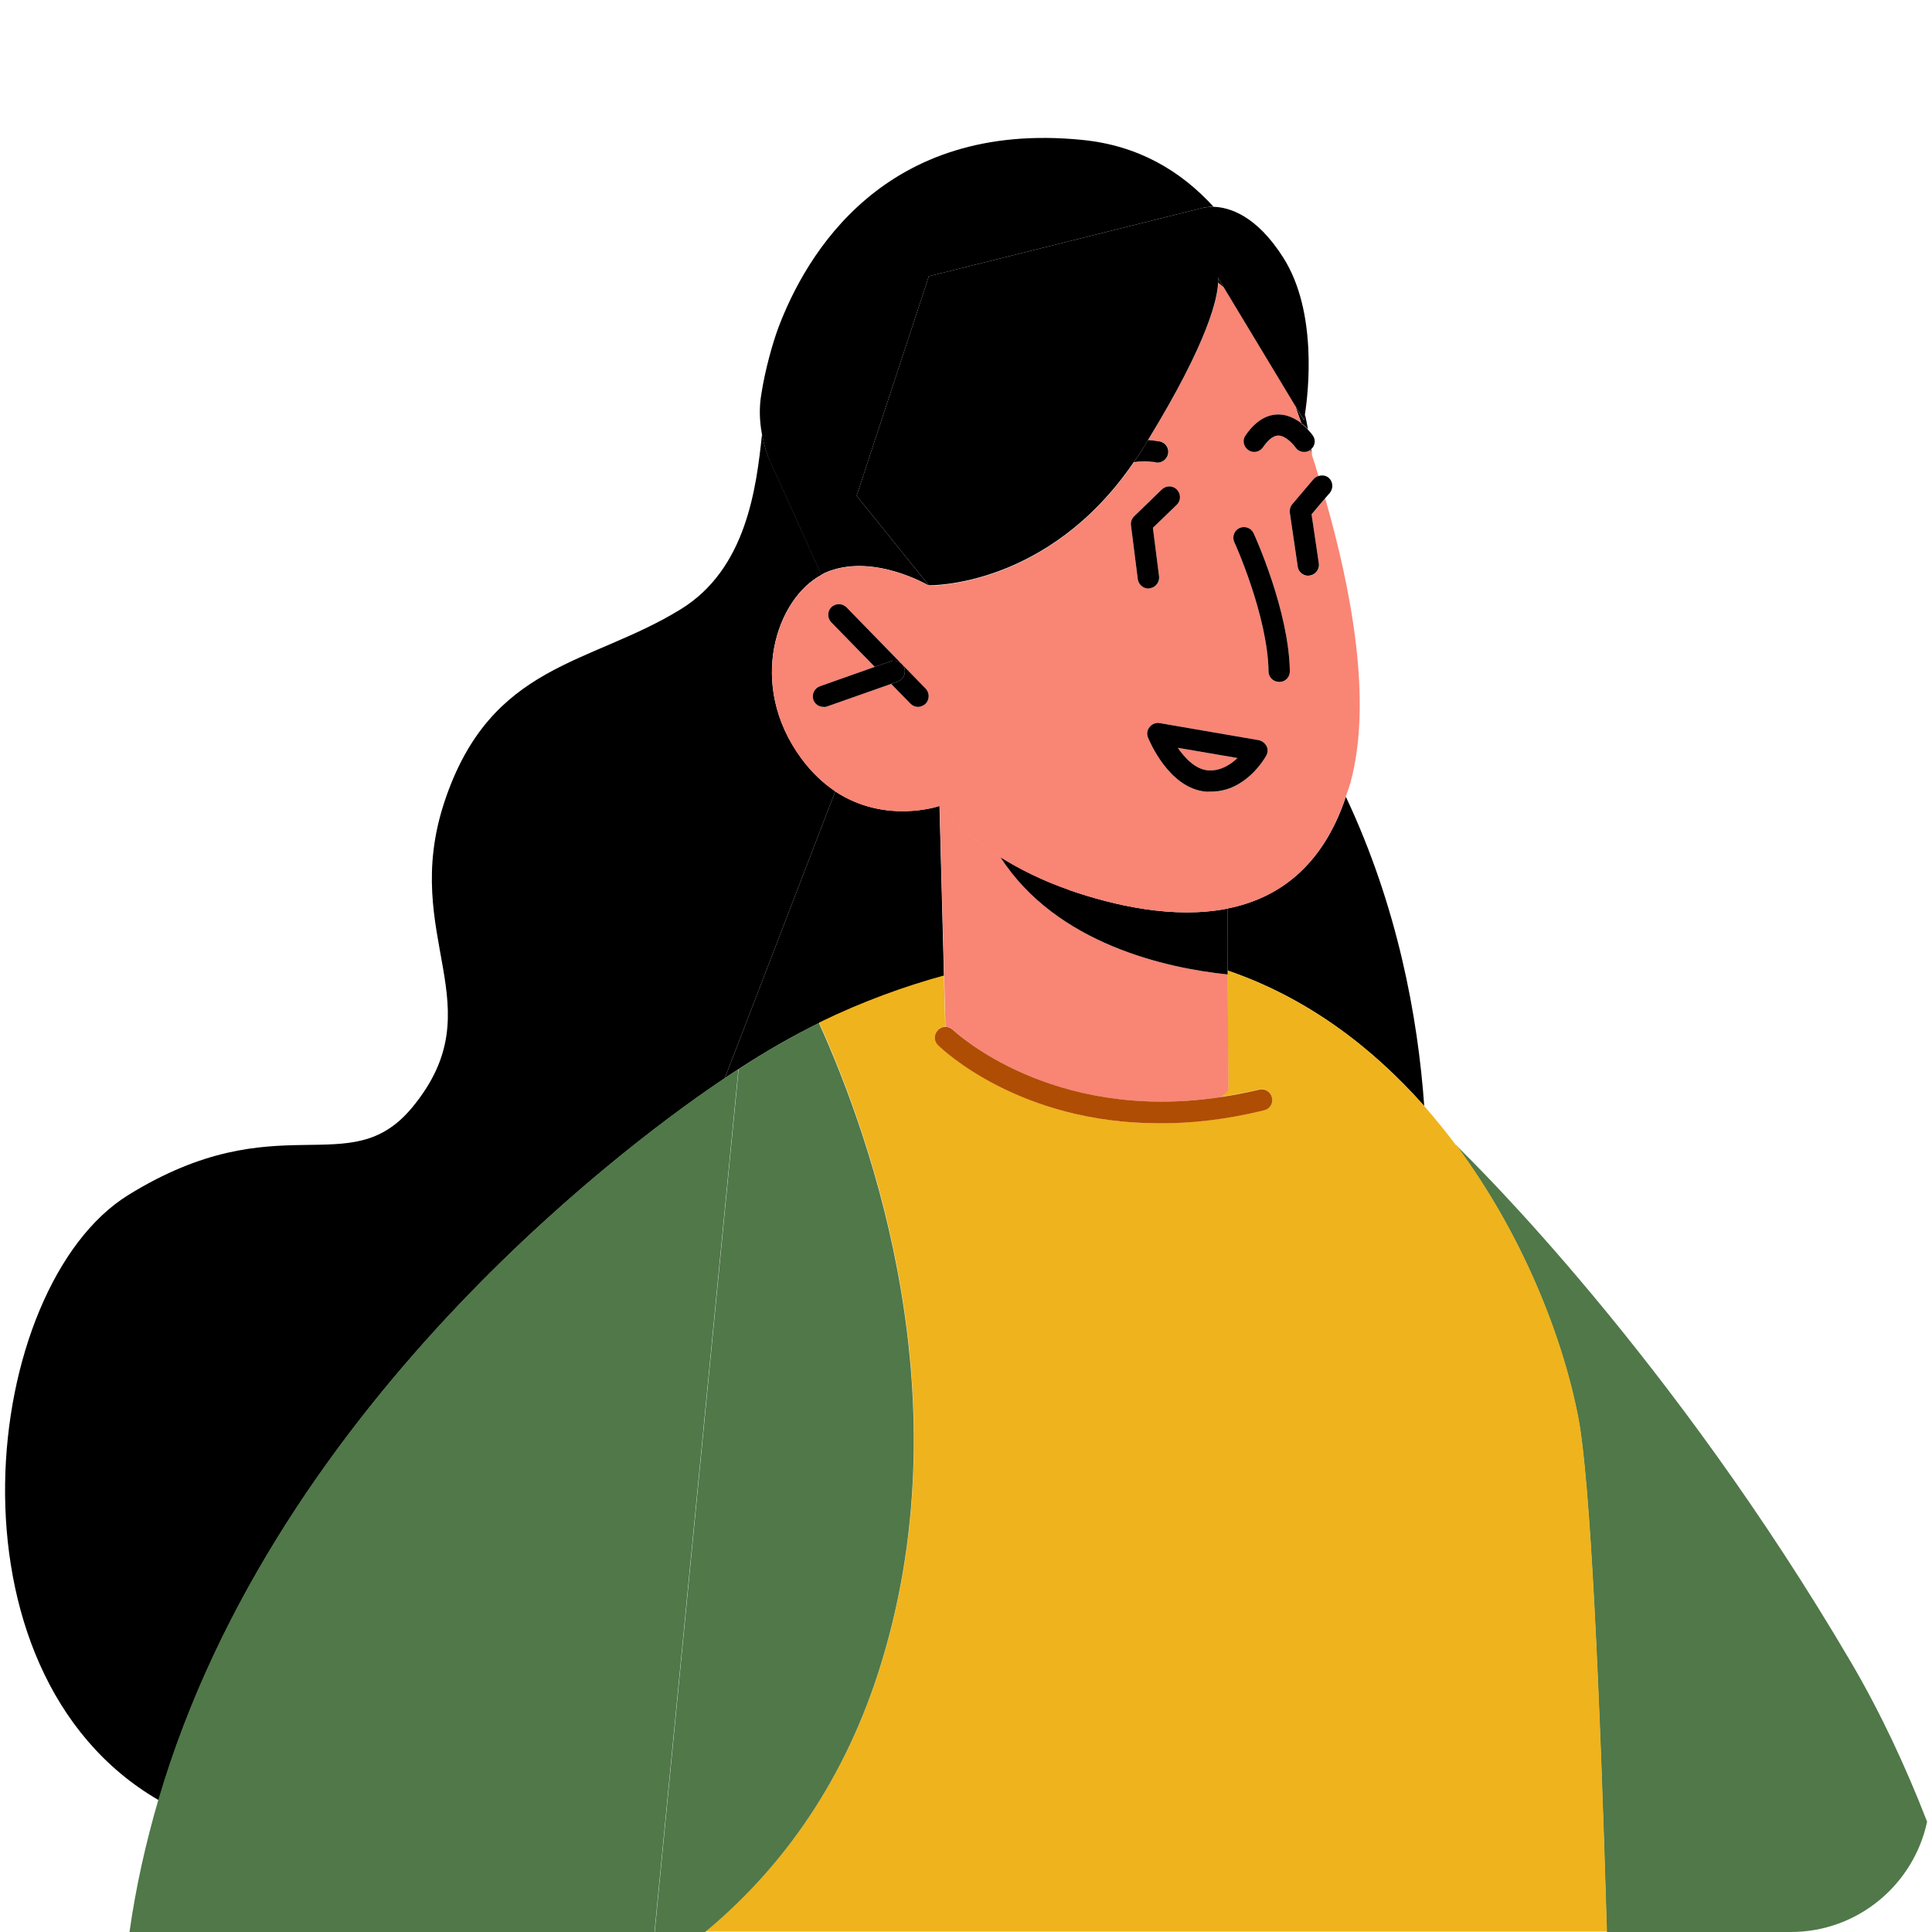 <?xml version="1.0" encoding="UTF-8"?><svg id="_レイヤー_2" xmlns="http://www.w3.org/2000/svg" viewBox="0 0 90.71 90.71"><defs><style>.cls-1{fill:#af4d04;}.cls-1,.cls-2,.cls-3,.cls-4,.cls-5,.cls-6{stroke-width:0px;}.cls-3{fill:none;}.cls-4{fill:#efb31d;}.cls-5{fill:#507849;}.cls-6{fill:#f98575;}</style></defs><g id="_レイヤー_2-2"><path class="cls-3" d="M0,0v90.71h6.09c.3-2.14.76-4.2,1.35-6.19-10.4-6.03-8.35-24.12-1.43-28.41,7.06-4.37,10.36-.53,13.33-4.11,3.95-4.77-.6-7.97,1.52-14.36,2.17-6.53,6.82-6.4,11.1-9.04,3.06-1.89,3.54-5.64,3.81-8.24-.11-.6-.12-1.21-.03-1.82.18-1.18.54-2.44.8-3.14,1.29-3.43,4.96-9.77,14.28-8.83,2.61.26,4.61,1.44,6.16,3.14.7.02,2,.37,3.28,2.4,1.59,2.53,1.16,6.3,1.01,7.33.05.23.09.47.14.7.14.14.23.26.25.3.15.21.1.49-.09.65.01.09.03.18.04.26.11.32.21.65.31.99.16-.05.34-.03.47.08.21.18.23.49.06.71l-.22.25c1.24,4.31,2.21,9.54,1.19,13.33-.07.25-.15.46-.23.69,2.43,5.17,3.39,10.33,3.68,14.52.52.59,1.02,1.21,1.49,1.84.89.86,10.12,9.91,18.55,24.28,1.35,2.3,2.54,4.83,3.57,7.48-.63,2.96-3.26,5.18-6.4,5.18h6.63V0H0Z"/><path class="cls-5" d="M90.48,85.53c-1.03-2.65-2.22-5.18-3.57-7.48-8.43-14.36-17.66-23.42-18.55-24.28,3.1,4.15,4.99,8.96,5.73,12.76.58,2.97,1.02,12.91,1.35,24.18h8.64c3.14,0,5.77-2.22,6.4-5.18Z"/><path class="cls-2" d="M39.22,37.15l-5.19,13.47c.42-.28.66-.43.66-.43h0c1.27-.83,2.53-1.55,3.77-2.16,2.05-1,4.04-1.71,5.86-2.21l-.21-7.98c-.08.03-2.57.85-4.89-.68Z"/><path class="cls-2" d="M57.63,42.65c0,1.42.01,2.74.01,2.92,3.7,1.26,6.77,3.58,9.23,6.36-.3-4.19-1.25-9.36-3.68-14.52-1.1,3.3-3.21,4.78-5.55,5.24Z"/><path class="cls-2" d="M34.03,50.62l5.19-13.47c-.56-.37-1.1-.87-1.6-1.55-2.56-3.48-1.15-7.5.95-8.61l-2.35-5.21h-.01c-.21-.45-.35-.93-.43-1.42-.27,2.6-.75,6.35-3.81,8.24-4.28,2.64-8.93,2.51-11.1,9.04-2.12,6.39,2.43,9.59-1.52,14.36-2.97,3.58-6.27-.26-13.33,4.11-6.92,4.29-8.97,22.38,1.43,28.41,5.59-19.07,22.99-31.5,26.59-33.9Z"/><path class="cls-2" d="M61.6,21.35c-.01-.09-.03-.18-.04-.26-.01.01-.02.02-.03.03.02.08.05.15.07.23Z"/><path class="cls-2" d="M60.79,19c.1.28.21.57.31.87.12.09.22.19.31.28-.04-.23-.09-.47-.14-.7-.03.17-.05.28-.05.28l-.44-.72Z"/><path class="cls-2" d="M57.18,13.02s.02.08.01.26c.09.07.19.15.28.23l-.29-.49Z"/><path class="cls-2" d="M36.21,21.78l2.35,5.21c.06-.03.12-.07.18-.1,2.21-.97,4.86.6,4.86.6l-.04-.07-3.34-4.14,3.39-10.31,12.86-3.21s.19-.06.51-.05c-1.55-1.7-3.55-2.88-6.16-3.14-9.32-.94-12.99,5.4-14.28,8.83-.26.7-.62,1.96-.8,3.14-.1.6-.08,1.22.03,1.82.09.49.23.97.43,1.43h.01Z"/><path class="cls-4" d="M68.36,53.77c-.47-.63-.97-1.24-1.49-1.84-2.46-2.78-5.53-5.1-9.23-6.36,0,.01,0,.17,0,.17,0,0,0,0-.01,0h0s.04,5.41.04,5.41c0,0-.09.16-.35.35.58-.09,1.18-.2,1.8-.35.27-.07.54.1.6.37.07.27-.1.54-.37.6-1.79.44-3.44.62-4.93.62h0c-6.57-.01-10.2-3.5-10.38-3.68-.2-.19-.2-.51,0-.71.09-.1.21-.14.34-.15l-.06-2.4c-1.82.5-3.81,1.21-5.86,2.21,2.5,5.53,6.84,17.83,2.81,30.43-1.79,5.59-4.85,9.51-8.15,12.25h42.33c-.33-11.27-.77-21.21-1.35-24.18-.74-3.8-2.64-8.6-5.73-12.76Z"/><path class="cls-6" d="M46.98,40.24c-1.94-1.21-2.86-2.41-2.86-2.41,0,0,0,0,0,0l.21,7.98.06,2.4c.13,0,.27.04.37.15.05.05,4.58,4.37,12.57,3.15.27-.19.35-.35.35-.35l-.04-5.41h0c-2.82-.29-8.03-1.4-10.66-5.51Z"/><path class="cls-2" d="M50.23,41.79c-1.3-.45-2.38-1-3.26-1.55,2.63,4.1,7.84,5.22,10.66,5.51,0,0,0,0,.01,0,0,0,0-.16,0-.17,0-.18,0-1.5-.01-2.92-2.52.5-5.31-.14-7.4-.86Z"/><path class="cls-6" d="M56.72,36.17c.58.04,1.06-.27,1.38-.58l-2.8-.48c.35.51.85,1.01,1.42,1.06Z"/><path class="cls-6" d="M61.52,21.13c-.09.06-.18.09-.28.09h-.01c-.16,0-.32-.08-.41-.22-.1-.14-.46-.55-.8-.55-.29,0-.55.3-.72.55-.16.23-.47.29-.69.13-.23-.16-.29-.47-.13-.69.45-.65.97-.98,1.54-.98.43,0,.8.19,1.08.41-.11-.3-.21-.59-.31-.87l-3.31-5.49c-.09-.08-.19-.15-.28-.23-.02.65-.4,2.64-3.29,7.38.31.02.53.06.56.07.27.06.44.32.38.59-.06.27-.32.44-.59.39-.04,0-.5-.09-1.02,0-4.04,5.92-9.62,5.79-9.62,5.79h0s-.05-.07-.05-.07l.04.07s-2.65-1.57-4.86-.6c-.06.03-.12.07-.18.1-2.1,1.12-3.5,5.13-.95,8.61.5.68,1.05,1.18,1.6,1.55,2.32,1.54,4.81.71,4.89.68,0,0,0,0,0,0,0,0,.92,1.2,2.86,2.41.88.55,1.96,1.1,3.26,1.55,2.09.72,4.88,1.36,7.4.86,2.35-.47,4.45-1.94,5.55-5.24.08-.23.16-.44.23-.69,1.03-3.79.05-9.01-1.19-13.33l-.64.76.34,2.3c.04.27-.15.53-.42.57h-.08c-.24.01-.46-.17-.49-.42l-.37-2.52c-.02-.14.02-.29.11-.4l1.01-1.19c.06-.07.15-.12.23-.14-.1-.34-.21-.67-.31-.99-.02-.08-.05-.15-.07-.23,0,0,0,0,0,0ZM58.2,24.79c.25-.11.55,0,.66.25.07.15,1.66,3.65,1.7,6.48,0,.28-.22.5-.49.51h-.01c-.27,0-.5-.23-.5-.5-.04-2.62-1.59-6.05-1.61-6.08-.11-.25,0-.55.25-.66ZM53.25,24.24l1.3-1.26c.2-.19.52-.19.71.01s.19.52-.01.71l-1.12,1.08.29,2.28c.03.27-.16.52-.43.56h-.07c-.25.01-.46-.17-.5-.43l-.32-2.53c-.02-.16.04-.31.15-.42ZM38.5,32.22l2.57-.91-2.04-2.09c-.19-.2-.19-.51,0-.71.2-.19.51-.19.71,0l2.58,2.65s.03.03.05.05l1.09,1.12c.19.2.19.51,0,.71-.1.09-.22.14-.35.14h0c-.13.01-.26-.04-.36-.14l-.91-.93-3.01,1.06c-.06.02-.11.03-.17.03h0c-.21-.01-.4-.14-.47-.34-.09-.26.05-.55.31-.64ZM59.45,35.48c-.04.07-.94,1.7-2.61,1.7h0c-.06-.01-.12-.01-.19-.01-1.78-.13-2.71-2.45-2.75-2.54-.07-.17-.04-.36.08-.5.11-.14.29-.21.47-.18l4.64.8c.16.03.29.13.37.27.08.14.07.31-.01.46Z"/><path class="cls-2" d="M61.68,22.49l-1.01,1.19c-.09.11-.13.26-.11.4l.37,2.52c.03.25.25.43.49.43h.01s.05-.01.07-.01c.27-.04.46-.3.42-.57l-.34-2.3.64-.76.22-.25c.17-.22.15-.53-.06-.71-.13-.11-.31-.13-.47-.08-.09.03-.17.07-.23.14Z"/><path class="cls-2" d="M54.25,21.71c.27.05.53-.12.59-.39.06-.27-.11-.53-.38-.59-.03,0-.25-.05-.56-.07-.1.17-.19.32-.3.5-.12.19-.25.36-.37.54.52-.08.98,0,1.02,0Z"/><path class="cls-2" d="M61.1,19.87c-.28-.21-.64-.41-1.08-.41-.57,0-1.09.33-1.54.98-.16.22-.1.53.13.69.22.16.53.1.69-.13.17-.25.43-.55.72-.55.34,0,.7.41.8.55.09.14.25.22.41.22h.01c.1,0,.19-.03.28-.09,0,0,0,0,0,0,.01,0,.02-.02.03-.03.19-.16.24-.44.09-.65-.02-.03-.11-.15-.25-.3-.08-.09-.19-.18-.31-.28Z"/><path class="cls-2" d="M56.47,9.76l-12.86,3.21-3.39,10.31,3.34,4.14.05.06h0s5.58.14,9.62-5.78c.12-.18.25-.35.37-.54.11-.17.2-.33.3-.5,2.9-4.74,3.27-6.73,3.29-7.38,0-.18-.01-.26-.01-.26l.29.49,3.31,5.49.44.72s.02-.11.05-.28c.16-1.03.59-4.8-1.01-7.33-1.28-2.03-2.58-2.38-3.28-2.4-.32,0-.51.05-.51.05Z"/><path class="cls-2" d="M53.92,27.63h.01s.04-.01.06-.01c.27-.04.46-.29.43-.56l-.29-2.28,1.12-1.08c.2-.19.2-.51.01-.71s-.51-.2-.71-.01l-1.3,1.26c-.11.11-.17.26-.15.42l.32,2.53c.04.26.25.44.5.44Z"/><path class="cls-2" d="M59.56,31.53c0,.27.23.49.5.49h.01c.27,0,.49-.22.49-.5-.04-2.83-1.63-6.33-1.7-6.48-.11-.25-.41-.36-.66-.25s-.36.41-.25.66c.02.03,1.57,3.46,1.61,6.08Z"/><path class="cls-2" d="M59.09,34.75l-4.64-.8c-.18-.03-.36.04-.47.18-.12.14-.15.33-.08.5.04.09.97,2.41,2.75,2.54h.19c1.67.01,2.57-1.62,2.61-1.69.08-.15.09-.32.01-.46-.08-.14-.21-.24-.37-.27ZM56.72,36.17c-.58-.05-1.07-.55-1.42-1.06l2.8.48c-.32.31-.8.62-1.38.58Z"/><path class="cls-2" d="M42.15,32l-.31.11.91.93c.1.1.23.15.36.15h0c.13-.01.25-.06.35-.15.19-.2.19-.51,0-.71l-1.09-1.12s.07.09.09.15c.09.26-.05.55-.31.64Z"/><path class="cls-2" d="M41.82,31.05c.18-.06.37,0,.5.11l-2.58-2.65c-.2-.19-.51-.19-.71,0-.19.2-.19.51,0,.71l2.04,2.09.75-.26Z"/><path class="cls-2" d="M38.66,33.19h0c.06.01.11,0,.17-.02l3.01-1.06.31-.11c.26-.09.4-.38.31-.64-.02-.06-.05-.1-.09-.15-.02-.02-.03-.03-.05-.05-.13-.12-.32-.18-.5-.11l-.75.26-2.57.91c-.26.09-.4.38-.31.64.07.2.26.33.47.33Z"/><path class="cls-1" d="M44.75,48.36c-.1-.1-.24-.15-.37-.15-.12,0-.25.05-.34.15-.2.2-.2.52,0,.71.18.18,3.81,3.67,10.38,3.67h0c1.49.01,3.14-.17,4.93-.61.27-.06.44-.33.37-.6-.06-.27-.33-.44-.6-.37-.62.15-1.22.26-1.8.35-7.99,1.21-12.52-3.11-12.57-3.15Z"/><path class="cls-5" d="M41.26,78.46c4.03-12.6-.31-24.9-2.81-30.43-1.24.61-2.5,1.33-3.77,2.17l-3.94,40.51h2.37c3.3-2.74,6.36-6.66,8.15-12.25Z"/><path class="cls-5" d="M34.68,50.2h0s-.24.14-.66.42c-3.59,2.4-20.99,14.83-26.59,33.9-.58,1.99-1.05,4.06-1.35,6.19h24.65l3.94-40.51Z"/></g></svg>